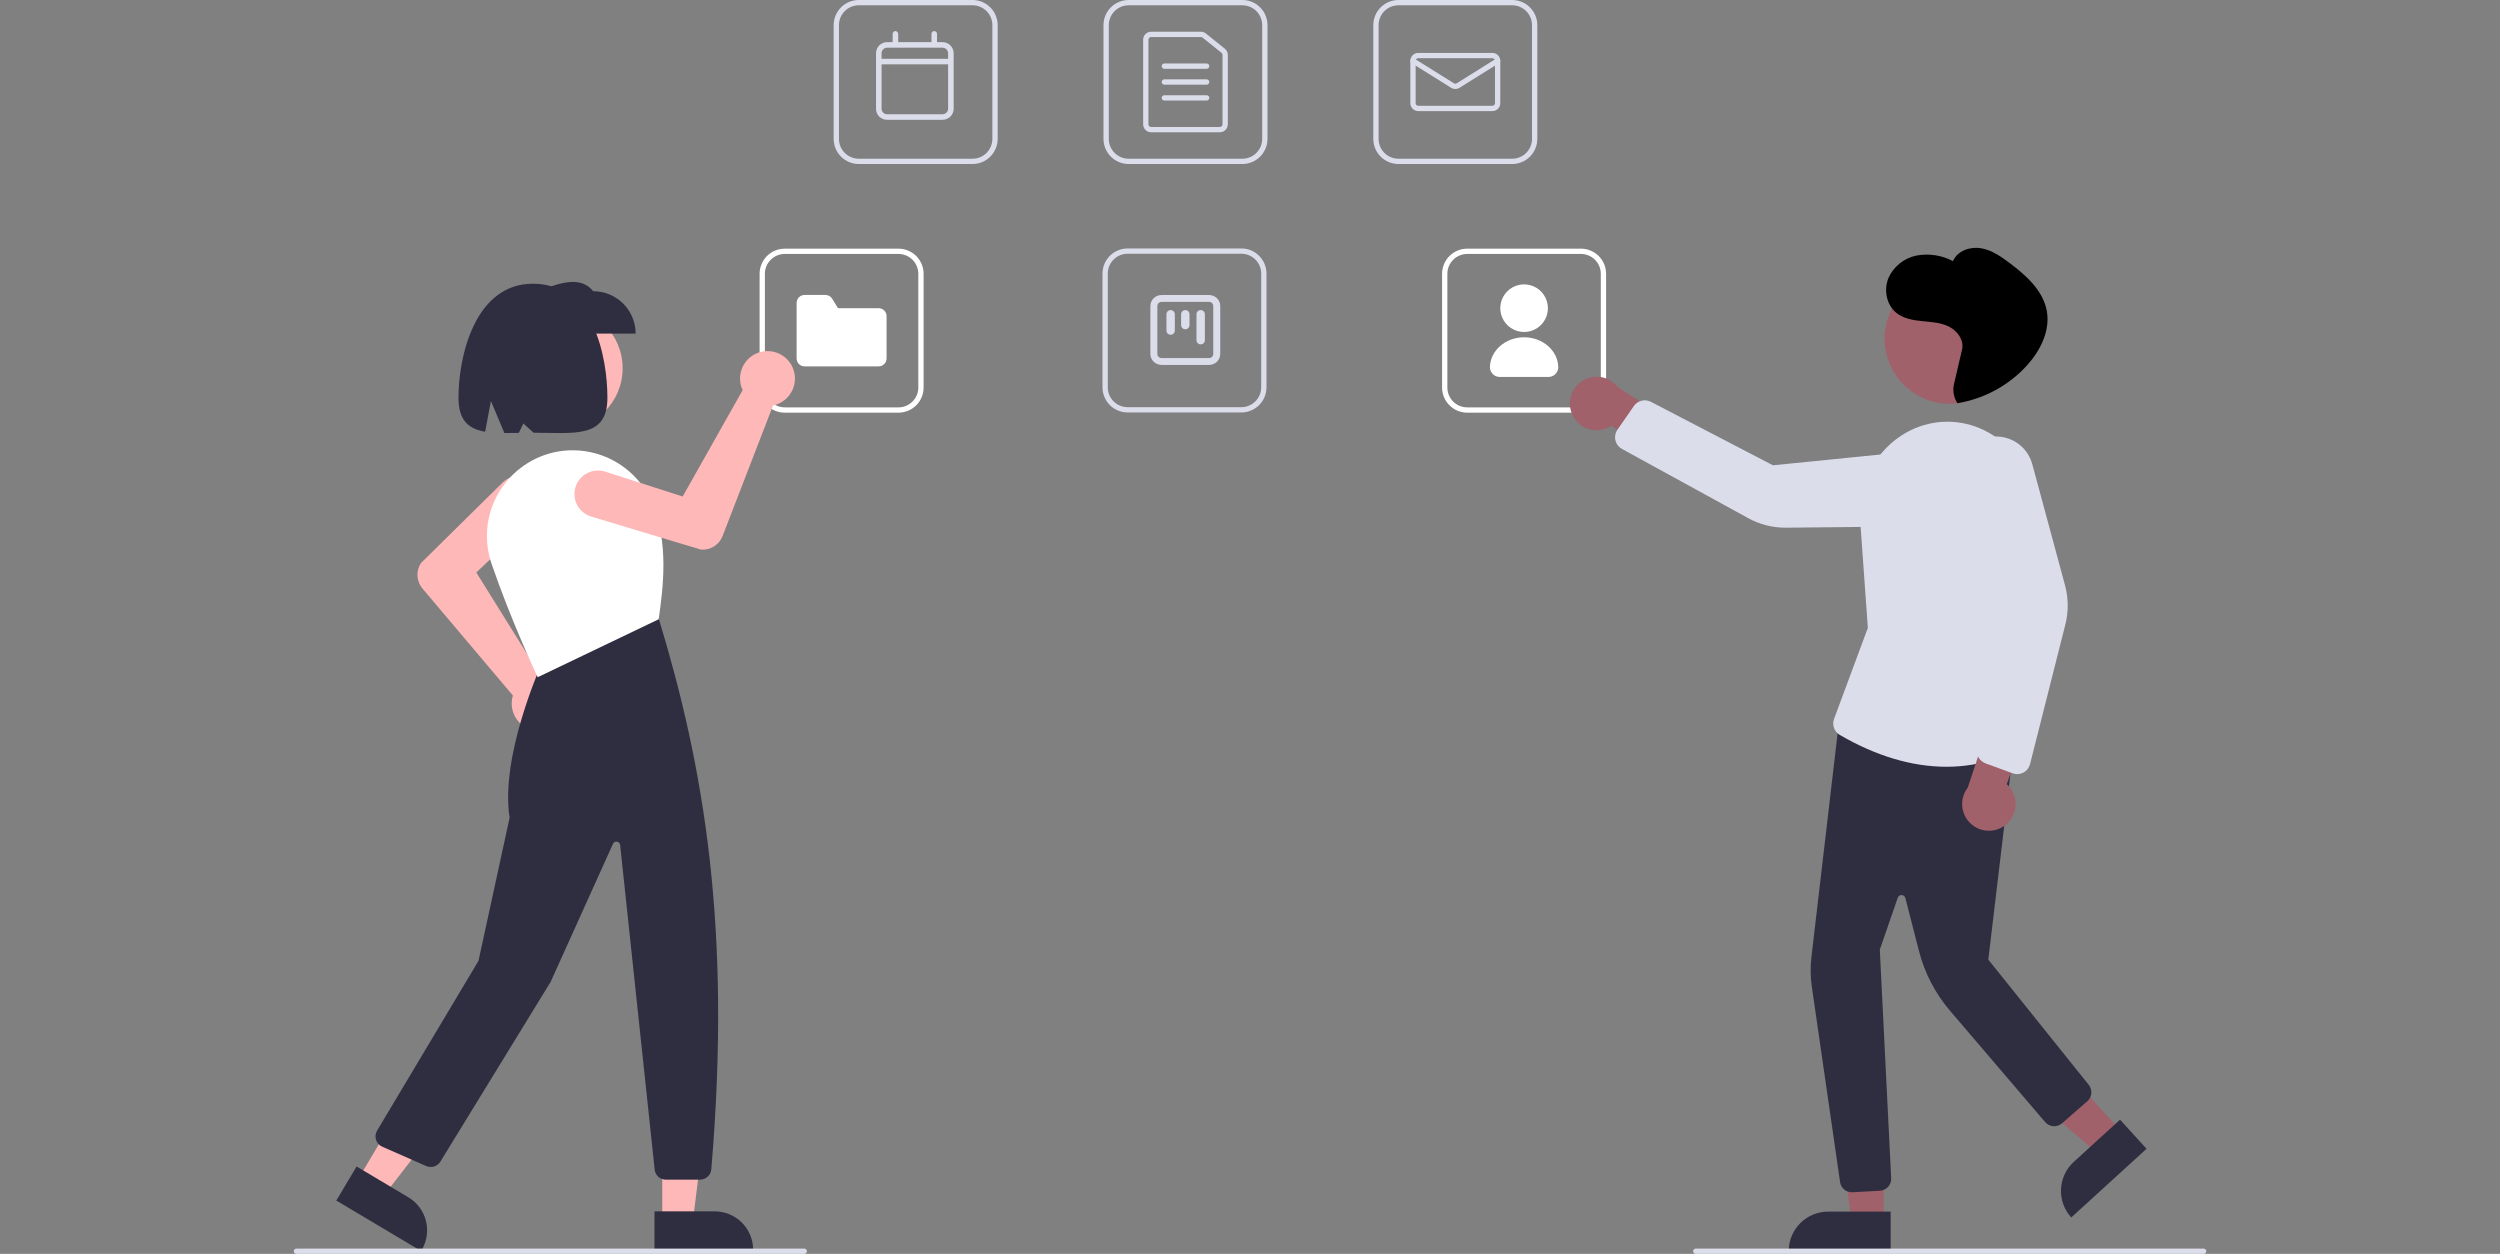 <svg width="644" height="323" viewBox="0 0 644 323" fill="none" xmlns="http://www.w3.org/2000/svg">
<rect x="0" y="0" width="644" height="323" fill="#808080" stroke="none"/>
<g clip-path="url(#clip0_1078_72580)">
<path d="M320.033 42.249H290.731C289.015 42.247 287.37 41.564 286.156 40.351C284.942 39.137 284.26 37.492 284.258 35.775V6.474C284.26 4.757 284.942 3.112 286.156 1.898C287.37 0.685 289.015 0.002 290.731 0H320.033C321.749 0.002 323.395 0.685 324.609 1.898C325.822 3.112 326.505 4.757 326.507 6.474V35.775C326.505 37.492 325.822 39.137 324.609 40.351C323.395 41.564 321.749 42.247 320.033 42.249ZM290.731 1.363C289.376 1.364 288.077 1.903 287.119 2.861C286.161 3.82 285.622 5.119 285.621 6.474V35.775C285.622 37.13 286.161 38.429 287.119 39.388C288.077 40.346 289.376 40.885 290.731 40.886H320.033C321.388 40.885 322.687 40.346 323.645 39.388C324.603 38.429 325.142 37.13 325.144 35.775V6.474C325.142 5.119 324.603 3.82 323.645 2.861C322.687 1.903 321.388 1.364 320.033 1.363H290.731Z" fill="#DBDDEB"/>
<path d="M314.238 34.072H296.521C295.979 34.071 295.459 33.856 295.076 33.472C294.693 33.089 294.477 32.569 294.477 32.028V10.222C294.477 9.68 294.693 9.16 295.076 8.777C295.459 8.393 295.979 8.178 296.521 8.177H309.359C309.824 8.178 310.276 8.337 310.639 8.628L315.519 12.549C315.758 12.74 315.95 12.982 316.083 13.258C316.215 13.534 316.283 13.836 316.282 14.143V32.028C316.282 32.569 316.066 33.089 315.683 33.472C315.3 33.856 314.78 34.071 314.238 34.072ZM296.521 9.54C296.34 9.54 296.167 9.612 296.039 9.74C295.912 9.868 295.84 10.041 295.839 10.222V32.028C295.84 32.208 295.912 32.381 296.039 32.509C296.167 32.637 296.34 32.709 296.521 32.709H314.238C314.419 32.709 314.592 32.637 314.72 32.509C314.847 32.381 314.919 32.208 314.92 32.028V14.143C314.92 14.04 314.897 13.94 314.853 13.848C314.809 13.756 314.745 13.675 314.665 13.611L309.785 9.69C309.664 9.593 309.514 9.54 309.359 9.54H296.521Z" fill="#DBDDEB"/>
<path d="M310.834 17.717H299.931C299.751 17.717 299.577 17.646 299.45 17.518C299.322 17.39 299.25 17.217 299.25 17.036C299.25 16.855 299.322 16.682 299.45 16.554C299.577 16.426 299.751 16.355 299.931 16.355H310.834C311.015 16.355 311.188 16.426 311.316 16.554C311.444 16.682 311.516 16.855 311.516 17.036C311.516 17.217 311.444 17.39 311.316 17.518C311.188 17.646 311.015 17.717 310.834 17.717Z" fill="#DBDDEB"/>
<path d="M310.834 21.806H299.931C299.751 21.806 299.577 21.734 299.45 21.606C299.322 21.479 299.25 21.305 299.25 21.125C299.25 20.944 299.322 20.77 299.45 20.643C299.577 20.515 299.751 20.443 299.931 20.443H310.834C311.015 20.443 311.188 20.515 311.316 20.643C311.444 20.77 311.516 20.944 311.516 21.125C311.516 21.305 311.444 21.479 311.316 21.606C311.188 21.734 311.015 21.806 310.834 21.806Z" fill="#DBDDEB"/>
<path d="M310.834 25.895H299.931C299.751 25.895 299.577 25.823 299.45 25.695C299.322 25.567 299.25 25.394 299.25 25.213C299.25 25.032 299.322 24.859 299.45 24.731C299.577 24.604 299.751 24.532 299.931 24.532H310.834C311.015 24.532 311.188 24.604 311.316 24.731C311.444 24.859 311.516 25.032 311.516 25.213C311.516 25.394 311.444 25.567 311.316 25.695C311.188 25.823 311.015 25.895 310.834 25.895Z" fill="#DBDDEB"/>
<path d="M389.537 42.249H360.235C358.519 42.247 356.874 41.564 355.66 40.351C354.446 39.137 353.764 37.492 353.762 35.775V6.474C353.764 4.757 354.446 3.112 355.66 1.898C356.874 0.685 358.519 0.002 360.235 0H389.537C391.253 0.002 392.899 0.685 394.112 1.898C395.326 3.112 396.009 4.757 396.011 6.474V35.775C396.009 37.492 395.326 39.137 394.112 40.351C392.899 41.564 391.253 42.247 389.537 42.249ZM360.235 1.363C358.88 1.364 357.581 1.903 356.623 2.861C355.665 3.82 355.126 5.119 355.125 6.474V35.775C355.126 37.13 355.665 38.429 356.623 39.388C357.581 40.346 358.88 40.885 360.235 40.886H389.537C390.892 40.885 392.191 40.346 393.149 39.388C394.107 38.429 394.646 37.13 394.648 35.775V6.474C394.646 5.119 394.107 3.82 393.149 2.861C392.191 1.903 390.892 1.364 389.537 1.363H360.235Z" fill="#DBDDEB"/>
<path d="M384.429 28.62H365.349C364.807 28.62 364.287 28.404 363.904 28.021C363.521 27.638 363.305 27.118 363.305 26.576V15.673C363.305 15.131 363.521 14.611 363.904 14.228C364.287 13.845 364.807 13.629 365.349 13.629H384.429C384.971 13.629 385.491 13.845 385.874 14.228C386.257 14.611 386.473 15.131 386.473 15.673V26.576C386.473 27.118 386.257 27.638 385.874 28.021C385.491 28.404 384.971 28.62 384.429 28.62ZM365.349 14.992C365.168 14.992 364.995 15.064 364.867 15.191C364.74 15.319 364.668 15.492 364.668 15.673V26.576C364.668 26.757 364.74 26.93 364.867 27.058C364.995 27.185 365.168 27.257 365.349 27.257H384.429C384.61 27.257 384.783 27.185 384.911 27.058C385.039 26.93 385.11 26.757 385.111 26.576V15.673C385.11 15.492 385.039 15.319 384.911 15.191C384.783 15.064 384.61 14.992 384.429 14.992H365.349Z" fill="#DBDDEB"/>
<path d="M374.888 22.922C374.505 22.923 374.13 22.816 373.804 22.614L363.623 16.251C363.471 16.155 363.362 16.002 363.322 15.826C363.282 15.65 363.313 15.466 363.408 15.313C363.504 15.16 363.656 15.051 363.832 15.01C364.008 14.969 364.193 15 364.346 15.095L374.527 21.458C374.635 21.525 374.761 21.561 374.888 21.561C375.016 21.561 375.141 21.525 375.249 21.458L385.429 15.095C385.583 15 385.767 14.969 385.943 15.01C386.119 15.051 386.271 15.16 386.367 15.313C386.463 15.466 386.494 15.65 386.454 15.826C386.413 16.002 386.305 16.155 386.152 16.251L375.972 22.614C375.646 22.816 375.271 22.923 374.888 22.922Z" fill="#DBDDEB"/>
<path d="M250.525 42.249H221.224C219.507 42.247 217.862 41.564 216.648 40.351C215.435 39.137 214.752 37.492 214.75 35.775V6.474C214.752 4.757 215.435 3.112 216.648 1.898C217.862 0.685 219.507 0.002 221.224 0H250.525C252.242 0.002 253.887 0.685 255.101 1.898C256.314 3.112 256.997 4.757 256.999 6.474V35.775C256.997 37.492 256.314 39.137 255.101 40.351C253.887 41.564 252.242 42.247 250.525 42.249ZM221.224 1.363C219.869 1.364 218.57 1.903 217.611 2.861C216.653 3.82 216.114 5.119 216.113 6.474V35.775C216.114 37.13 216.653 38.429 217.611 39.388C218.57 40.346 219.869 40.885 221.224 40.886H250.525C251.88 40.885 253.179 40.346 254.138 39.388C255.096 38.429 255.635 37.13 255.636 35.775V6.474C255.635 5.119 255.096 3.82 254.138 2.861C253.179 1.903 251.88 1.364 250.525 1.363H221.224Z" fill="#DBDDEB"/>
<path d="M319.775 106.249H290.474C288.757 106.247 287.112 105.564 285.898 104.351C284.685 103.137 284.002 101.492 284 99.775V70.474C284.002 68.757 284.685 67.112 285.898 65.898C287.112 64.685 288.757 64.002 290.474 64H319.775C321.492 64.002 323.137 64.685 324.351 65.898C325.564 67.112 326.247 68.757 326.249 70.474V99.775C326.247 101.492 325.564 103.137 324.351 104.351C323.137 105.564 321.492 106.247 319.775 106.249ZM290.474 65.363C289.119 65.364 287.82 65.903 286.861 66.861C285.903 67.82 285.364 69.119 285.363 70.474V99.775C285.364 101.13 285.903 102.429 286.861 103.387C287.82 104.346 289.119 104.885 290.474 104.886H319.775C321.13 104.885 322.429 104.346 323.388 103.387C324.346 102.429 324.885 101.13 324.886 99.775V70.474C324.885 69.119 324.346 67.82 323.388 66.861C322.429 65.903 321.13 65.364 319.775 65.363H290.474Z" fill="#DBDDEB"/>
<path d="M302.636 80.941C302.636 80.356 302.152 79.882 301.556 79.882C300.959 79.882 300.476 80.356 300.476 80.941V85.177C300.476 85.761 300.959 86.235 301.556 86.235C302.152 86.235 302.636 85.761 302.636 85.177V80.941Z" fill="#DBDDEB"/>
<path d="M305.336 79.882C305.932 79.882 306.416 80.356 306.416 80.941V83.765C306.416 84.35 305.932 84.823 305.336 84.823C304.739 84.823 304.256 84.35 304.256 83.765V80.941C304.256 80.356 304.739 79.882 305.336 79.882Z" fill="#DBDDEB"/>
<path d="M310.376 80.941C310.376 80.356 309.892 79.882 309.296 79.882C308.699 79.882 308.216 80.356 308.216 80.941V87.647C308.216 88.232 308.699 88.706 309.296 88.706C309.892 88.706 310.376 88.232 310.376 87.647V80.941Z" fill="#DBDDEB"/>
<path fill-rule="evenodd" clip-rule="evenodd" d="M296.336 78.823C296.336 77.264 297.625 76 299.216 76H311.456C313.047 76 314.336 77.264 314.336 78.823V91.177C314.336 92.736 313.047 94 311.456 94H299.216C297.625 94 296.336 92.736 296.336 91.177V78.823ZM299.216 77.765H311.456C312.052 77.765 312.536 78.239 312.536 78.823V91.177C312.536 91.761 312.052 92.235 311.456 92.235H299.216C298.619 92.235 298.136 91.761 298.136 91.177V78.823C298.136 78.239 298.619 77.765 299.216 77.765Z" fill="#DBDDEB"/>
<path d="M231.447 106.304H202.146C200.429 106.302 198.784 105.619 197.57 104.405C196.356 103.192 195.674 101.546 195.672 99.83V70.528C195.674 68.812 196.356 67.166 197.57 65.953C198.784 64.739 200.429 64.057 202.146 64.055H231.447C233.164 64.057 234.809 64.739 236.023 65.953C237.236 67.166 237.919 68.812 237.921 70.528V99.83C237.919 101.546 237.236 103.192 236.023 104.405C234.809 105.619 233.164 106.302 231.447 106.304ZM202.146 65.418C200.791 65.419 199.491 65.958 198.533 66.916C197.575 67.874 197.036 69.173 197.035 70.528V99.83C197.036 101.185 197.575 102.484 198.533 103.442C199.491 104.4 200.791 104.939 202.146 104.941H231.447C232.802 104.939 234.101 104.4 235.059 103.442C236.018 102.484 236.556 101.185 236.558 99.83V70.528C236.556 69.173 236.018 67.874 235.059 66.916C234.101 65.958 232.802 65.419 231.447 65.418H202.146Z" fill="white"/>
<path d="M226.335 94.379H207.255C206.713 94.378 206.194 94.163 205.81 93.779C205.427 93.396 205.212 92.876 205.211 92.334V78.024C205.212 77.482 205.427 76.963 205.81 76.579C206.194 76.196 206.713 75.981 207.255 75.98H212.627C212.976 75.979 213.32 76.067 213.625 76.238C213.93 76.408 214.186 76.654 214.368 76.953L215.866 79.387H226.335C226.877 79.388 227.397 79.603 227.78 79.987C228.164 80.37 228.379 80.889 228.38 81.431V92.334C228.379 92.876 228.164 93.396 227.78 93.779C227.397 94.163 226.877 94.378 226.335 94.379Z" fill="white"/>
<path d="M144.599 110.652C153.319 110.652 160.389 103.583 160.389 94.862C160.389 86.142 153.319 79.072 144.599 79.072C135.878 79.072 128.809 86.142 128.809 94.862C128.809 103.583 135.878 110.652 144.599 110.652Z" fill="#FFB8B8"/>
<path d="M138.899 188.294C138.7 188.294 138.5 188.286 138.3 188.268C137.306 188.185 136.342 187.893 135.47 187.412C134.597 186.93 133.836 186.27 133.237 185.474C132.638 184.677 132.213 183.764 131.992 182.792C131.77 181.82 131.756 180.813 131.951 179.836C131.997 179.609 132.055 179.384 132.125 179.163L108.82 151.601C108.061 150.696 107.613 149.57 107.544 148.39C107.476 147.211 107.789 146.041 108.438 145.053L108.48 145.002L129.457 124.318C130.027 123.755 130.704 123.312 131.446 123.012C132.189 122.712 132.984 122.563 133.785 122.572C134.586 122.582 135.377 122.749 136.113 123.066C136.848 123.383 137.514 123.842 138.071 124.418C138.628 124.993 139.066 125.673 139.359 126.419C139.651 127.165 139.794 127.961 139.777 128.761C139.76 129.562 139.585 130.352 139.262 131.085C138.938 131.817 138.473 132.479 137.892 133.031L122.699 147.474L139.332 174.169C139.647 174.186 139.96 174.224 140.27 174.285C141.99 174.628 143.522 175.598 144.567 177.008C145.612 178.417 146.096 180.164 145.925 181.91C145.754 183.656 144.941 185.276 143.642 186.456C142.344 187.636 140.653 188.291 138.899 188.294Z" fill="#FFB8B8"/>
<path d="M170.603 314.619H178.485L182.234 284.218L170.602 284.219L170.603 314.619Z" fill="#FFB8B8"/>
<path d="M168.594 312.046L184.115 312.045C185.414 312.045 186.701 312.301 187.902 312.798C189.102 313.295 190.192 314.024 191.111 314.943C192.029 315.861 192.758 316.951 193.255 318.152C193.752 319.352 194.008 320.638 194.008 321.937V322.258L168.594 322.259L168.594 312.046Z" fill="#2F2E41"/>
<path d="M92.266 303.722L99.038 307.754L117.813 283.552L107.818 277.601L92.266 303.722Z" fill="#FFB8B8"/>
<path d="M91.858 300.482L105.195 308.423C106.311 309.088 107.286 309.966 108.062 311.007C108.839 312.048 109.403 313.232 109.723 314.491C110.042 315.75 110.11 317.06 109.923 318.346C109.736 319.631 109.298 320.867 108.633 321.983L108.469 322.259L86.633 309.258L91.858 300.482Z" fill="#2F2E41"/>
<path d="M180.346 303.882H171.52C170.806 303.883 170.116 303.619 169.585 303.141C169.053 302.663 168.718 302.005 168.644 301.294L159.746 217.657C159.724 217.446 159.633 217.249 159.487 217.095C159.341 216.942 159.149 216.84 158.94 216.807C158.731 216.773 158.517 216.809 158.33 216.91C158.144 217.01 157.995 217.169 157.908 217.362L141.857 252.904L113.439 299.244C113.071 299.838 112.501 300.28 111.834 300.488C111.167 300.696 110.448 300.658 109.807 300.379L98.454 295.384C98.079 295.219 97.743 294.976 97.469 294.671C97.194 294.366 96.988 294.006 96.864 293.615C96.739 293.224 96.699 292.812 96.746 292.404C96.793 291.997 96.926 291.604 97.136 291.252L123.26 247.509L131.272 210.653C128.752 194.67 139.555 170.908 139.665 170.669L139.718 170.553L169.475 158.923L169.624 159.106C181.359 197.616 188.51 239.06 183.23 301.231C183.165 301.952 182.833 302.623 182.3 303.113C181.767 303.603 181.07 303.877 180.346 303.882Z" fill="#2F2E41"/>
<path d="M138.522 174.448L138.383 174.157C138.317 174.017 131.7 160.062 126.6 145.147C125.62 142.263 125.249 139.206 125.512 136.171C125.774 133.136 126.664 130.189 128.125 127.516C129.605 124.815 131.63 122.451 134.072 120.574C136.513 118.697 139.317 117.347 142.308 116.61C147.499 115.366 152.964 116.028 157.708 118.475C162.452 120.923 166.159 124.994 168.153 129.945C172.199 140.063 170.909 150.862 169.696 159.354L169.672 159.524L169.517 159.599L138.522 174.448Z" fill="white"/>
<path d="M163.744 85.943H138.672V75.014C144.175 72.828 149.56 70.968 152.815 75.014C155.714 75.014 158.494 76.165 160.543 78.215C162.593 80.264 163.744 83.044 163.744 85.943Z" fill="#2F2E41"/>
<path d="M137.286 73.085C122.297 73.085 118.102 91.873 118.102 102.472C118.102 108.383 120.775 110.497 124.976 111.213L126.459 103.301L129.934 111.553C131.114 111.559 132.353 111.536 133.639 111.512L134.817 109.087L137.444 111.469C147.966 111.485 156.47 113.018 156.47 102.472C156.47 91.873 152.79 73.085 137.286 73.085Z" fill="#2F2E41"/>
<path d="M203.91 94.112C204.005 94.287 204.093 94.466 204.174 94.651C204.577 95.562 204.784 96.548 204.779 97.545C204.775 98.541 204.56 99.526 204.149 100.433C203.737 101.341 203.139 102.152 202.393 102.812C201.646 103.472 200.769 103.967 199.818 104.265C199.596 104.333 199.372 104.39 199.144 104.435L186.129 138.101C185.699 139.201 184.926 140.134 183.923 140.76C182.921 141.386 181.744 141.672 180.567 141.576L180.501 141.563L152.292 133.071C151.525 132.84 150.812 132.46 150.193 131.951C149.573 131.443 149.061 130.817 148.685 130.11C148.31 129.403 148.078 128.628 148.003 127.83C147.928 127.033 148.012 126.229 148.25 125.464C148.488 124.699 148.875 123.989 149.389 123.374C149.903 122.76 150.533 122.254 151.244 121.884C151.955 121.515 152.732 121.29 153.53 121.223C154.328 121.155 155.132 121.247 155.894 121.491L175.854 127.9L191.306 100.505C191.17 100.22 191.053 99.927 190.958 99.626C190.434 97.952 190.552 96.142 191.287 94.55C192.023 92.957 193.324 91.695 194.938 91.007C196.552 90.32 198.364 90.257 200.022 90.831C201.68 91.405 203.066 92.574 203.91 94.112Z" fill="#FFB8B8"/>
<path d="M407.256 106.304H377.954C376.238 106.302 374.592 105.619 373.379 104.405C372.165 103.192 371.482 101.546 371.48 99.83V70.528C371.482 68.812 372.165 67.166 373.379 65.953C374.592 64.739 376.238 64.057 377.954 64.055H407.256C408.972 64.057 410.618 64.739 411.831 65.953C413.045 67.166 413.727 68.812 413.729 70.528V99.83C413.727 101.546 413.045 103.192 411.831 104.405C410.618 105.619 408.972 106.302 407.256 106.304ZM377.954 65.418C376.599 65.419 375.3 65.958 374.342 66.916C373.384 67.874 372.845 69.173 372.843 70.528V99.83C372.845 101.185 373.384 102.484 374.342 103.442C375.3 104.4 376.599 104.939 377.954 104.941H407.256C408.611 104.939 409.91 104.4 410.868 103.442C411.826 102.484 412.365 101.185 412.367 99.83V70.528C412.365 69.173 411.826 67.874 410.868 66.916C409.91 65.958 408.611 65.419 407.256 65.418H377.954Z" fill="white"/>
<path d="M392.606 85.52C391.393 85.52 390.207 85.16 389.198 84.486C388.19 83.812 387.404 82.855 386.94 81.734C386.475 80.613 386.354 79.38 386.59 78.191C386.827 77.001 387.411 75.908 388.269 75.05C389.127 74.193 390.219 73.609 391.409 73.372C392.599 73.135 393.832 73.257 394.953 73.721C396.073 74.185 397.031 74.971 397.705 75.98C398.379 76.988 398.738 78.174 398.738 79.387C398.737 81.013 398.09 82.572 396.94 83.722C395.79 84.871 394.232 85.518 392.606 85.52Z" fill="white"/>
<path d="M398.73 97.104H386.484C385.813 97.14 385.155 96.91 384.653 96.463C384.152 96.016 383.847 95.39 383.805 94.719C383.805 90.398 387.753 86.883 392.607 86.883C397.461 86.883 401.409 90.398 401.409 94.719C401.367 95.39 401.062 96.016 400.561 96.463C400.059 96.91 399.401 97.14 398.73 97.104Z" fill="white"/>
<path d="M485.243 314.502L476.889 314.501L472.914 282.277L485.245 282.278L485.243 314.502Z" fill="#A0616A"/>
<path d="M470.922 312.115H487.033V322.259H460.777C460.777 320.927 461.04 319.608 461.55 318.377C462.059 317.146 462.807 316.028 463.749 315.086C464.691 314.144 465.809 313.396 467.04 312.887C468.27 312.377 469.59 312.115 470.922 312.115Z" fill="#2F2E41"/>
<path d="M546.405 291.398L540.232 297.029L515.578 275.903L524.688 267.593L546.405 291.398Z" fill="#A0616A"/>
<path d="M534.213 299.287L546.116 288.429L552.953 295.923L533.556 313.618C532.658 312.634 531.963 311.483 531.51 310.23C531.057 308.977 530.855 307.647 530.916 306.317C530.977 304.986 531.3 303.68 531.866 302.474C532.431 301.268 533.229 300.185 534.213 299.287Z" fill="#2F2E41"/>
<path d="M477.031 307.133C476.293 307.135 475.58 306.87 475.024 306.387C474.467 305.904 474.104 305.235 474.002 304.505L466.722 254.154C466.36 251.643 466.325 249.096 466.62 246.576L473.715 185.945L519.029 189.75L512.19 247.199L538.061 279.458C538.558 280.075 538.797 280.861 538.726 281.65C538.656 282.439 538.282 283.17 537.683 283.689L531.169 289.362C530.864 289.628 530.509 289.831 530.124 289.959C529.74 290.087 529.334 290.138 528.93 290.108C528.526 290.078 528.132 289.969 527.77 289.786C527.409 289.603 527.087 289.35 526.824 289.042L502.31 260.355C498.515 255.903 495.784 250.645 494.324 244.981L490.824 231.332C490.77 231.119 490.648 230.93 490.477 230.791C490.306 230.653 490.096 230.574 489.876 230.565C489.657 230.556 489.44 230.618 489.258 230.741C489.077 230.865 488.94 231.044 488.868 231.252L484.239 244.624L487.168 303.521C487.206 304.33 486.924 305.121 486.382 305.723C485.841 306.324 485.084 306.688 484.275 306.735L477.207 307.128C477.148 307.131 477.089 307.133 477.031 307.133Z" fill="#2F2E41"/>
<path d="M502.209 104.015C511.453 104.015 518.946 96.522 518.946 87.278C518.946 78.035 511.453 70.542 502.209 70.542C492.966 70.542 485.473 78.035 485.473 87.278C485.473 96.522 492.966 104.015 502.209 104.015Z" fill="#A0616A"/>
<path d="M404.996 106.737C405.399 107.655 405.997 108.473 406.75 109.134C407.503 109.795 408.391 110.283 409.353 110.564C410.314 110.844 411.326 110.911 412.316 110.758C413.306 110.605 414.251 110.238 415.083 109.68L437.028 122.975L435.322 111.732L416.748 99.728C415.719 98.391 414.236 97.479 412.579 97.163C410.922 96.847 409.207 97.149 407.759 98.013C406.31 98.877 405.229 100.243 404.72 101.85C404.211 103.458 404.309 105.197 404.996 106.737Z" fill="#A0616A"/>
<path d="M501.431 197.518C492.542 197.518 483.292 194.76 473.937 189.321C473.242 188.917 472.712 188.281 472.441 187.525C472.17 186.768 472.176 185.94 472.457 185.188L481.159 161.742L479.18 134.116C478.506 124.719 483.191 115.798 491.115 111.391C493.957 109.796 497.124 108.867 500.378 108.675C503.631 108.482 506.886 109.03 509.896 110.279C513.125 111.638 516.004 113.713 518.314 116.346C520.625 118.98 522.308 122.103 523.236 125.482L526.029 135.199C529.417 147.085 529.027 159.73 524.913 171.385L516.821 194.104L516.611 194.23C516.556 194.263 511.003 197.517 501.431 197.518Z" fill="#DBDDEB"/>
<path d="M416.613 114.537C416.235 113.969 416.037 113.301 416.043 112.619C416.05 111.937 416.261 111.272 416.649 110.712L420.89 104.587C421.363 103.906 422.067 103.42 422.872 103.221C423.677 103.022 424.527 103.122 425.263 103.503L456.712 119.858L491.411 116.38C493.595 116.172 495.786 116.711 497.624 117.91C499.463 119.108 500.84 120.894 501.533 122.976C502.003 124.415 502.127 125.945 501.896 127.441C501.665 128.937 501.084 130.358 500.202 131.588C499.319 132.817 498.159 133.822 496.816 134.52C495.472 135.218 493.984 135.59 492.47 135.605L460.112 135.934C456.706 135.967 453.349 135.125 450.361 133.488L417.812 115.639C417.33 115.373 416.918 114.995 416.613 114.537Z" fill="#DBDDEB"/>
<path d="M516.632 212.498C517.419 211.878 518.061 211.093 518.512 210.198C518.963 209.304 519.212 208.321 519.242 207.32C519.272 206.319 519.082 205.323 518.686 204.403C518.289 203.483 517.696 202.661 516.948 201.995L525.12 179.498L513.85 181.89L506.896 202.884C505.861 204.215 505.35 205.88 505.46 207.563C505.57 209.246 506.294 210.83 507.494 212.015C508.694 213.2 510.287 213.904 511.971 213.993C513.656 214.082 515.314 213.55 516.632 212.498Z" fill="#A0616A"/>
<path d="M519.631 199.412C519.231 199.413 518.835 199.342 518.46 199.204L511.467 196.638C510.689 196.351 510.042 195.791 509.647 195.062C509.252 194.333 509.135 193.485 509.32 192.677L517.252 158.129L505.17 125.416C504.42 123.353 504.391 121.098 505.089 119.017C505.787 116.936 507.171 115.154 509.013 113.962C510.288 113.145 511.737 112.641 513.243 112.489C514.749 112.337 516.27 112.542 517.683 113.087C519.095 113.633 520.359 114.503 521.372 115.628C522.385 116.753 523.118 118.101 523.514 119.562L531.958 150.8C532.845 154.089 532.873 157.55 532.04 160.853L522.937 196.841C522.752 197.576 522.326 198.229 521.727 198.694C521.129 199.16 520.392 199.413 519.634 199.413L519.631 199.412Z" fill="#DBDDEB"/>
<path d="M503.313 99.088C504.162 95.567 504.582 93.59 505.422 90.066C505.985 87.706 504.286 85.29 502.154 84.187C500.023 83.084 497.551 82.957 495.17 82.724C492.788 82.49 490.289 82.074 488.433 80.542C485.941 78.485 485.228 74.653 486.454 71.64C487.112 70.159 488.116 68.857 489.382 67.845C490.648 66.832 492.139 66.139 493.729 65.823C496.92 65.239 500.215 65.746 503.083 67.263C504.206 64.623 507.462 63.476 510.259 63.936C513.056 64.397 515.485 66.094 517.758 67.811C521.986 71.002 526.324 74.871 527.262 80.132C528.168 85.213 525.591 90.341 522.143 94.139C517.439 99.305 511.128 102.73 504.234 103.859C503.774 103.163 503.457 102.384 503.299 101.565C503.141 100.747 503.146 99.905 503.313 99.088Z" fill="black"/>
<path d="M567.658 323H436.822C436.641 323 436.468 322.928 436.34 322.8C436.212 322.673 436.141 322.499 436.141 322.319C436.141 322.138 436.212 321.965 436.34 321.837C436.468 321.709 436.641 321.637 436.822 321.637H567.658C567.838 321.637 568.012 321.709 568.139 321.837C568.267 321.965 568.339 322.138 568.339 322.319C568.339 322.499 568.267 322.673 568.139 322.8C568.012 322.928 567.838 323 567.658 323Z" fill="#DBDDEB"/>
<path d="M207.181 323H76.346C76.165 323 75.991 322.928 75.864 322.8C75.736 322.673 75.664 322.499 75.664 322.319C75.664 322.138 75.736 321.965 75.864 321.837C75.991 321.709 76.165 321.637 76.346 321.637H207.181C207.362 321.637 207.535 321.709 207.663 321.837C207.791 321.965 207.862 322.138 207.862 322.319C207.862 322.499 207.791 322.673 207.663 322.8C207.535 322.928 207.362 323 207.181 323Z" fill="#DBDDEB"/>
<path d="M230.664 8C231.021 8 231.378 8.357 231.378 8.714V10.857H239.95V8.714C239.95 8.357 240.262 8 240.664 8C241.021 8 241.378 8.357 241.378 8.714V10.857H242.807C244.369 10.857 245.664 12.152 245.664 13.714V28C245.664 29.607 244.369 30.857 242.807 30.857H228.521C226.914 30.857 225.664 29.607 225.664 28V13.714C225.664 12.152 226.914 10.857 228.521 10.857H229.95V8.714C229.95 8.357 230.262 8 230.664 8ZM244.235 16.571H227.093V28C227.093 28.804 227.718 29.429 228.521 29.429H242.807C243.566 29.429 244.235 28.804 244.235 28V16.571ZM242.807 12.286H228.521C227.718 12.286 227.093 12.955 227.093 13.714V15.143H244.235V13.714C244.235 12.955 243.566 12.286 242.807 12.286Z" fill="#DBDDEB"/>
</g>
<defs>
<clipPath id="clip0_1078_72580">
<rect width="644" height="323" fill="white"/>
</clipPath>
</defs>
</svg>
